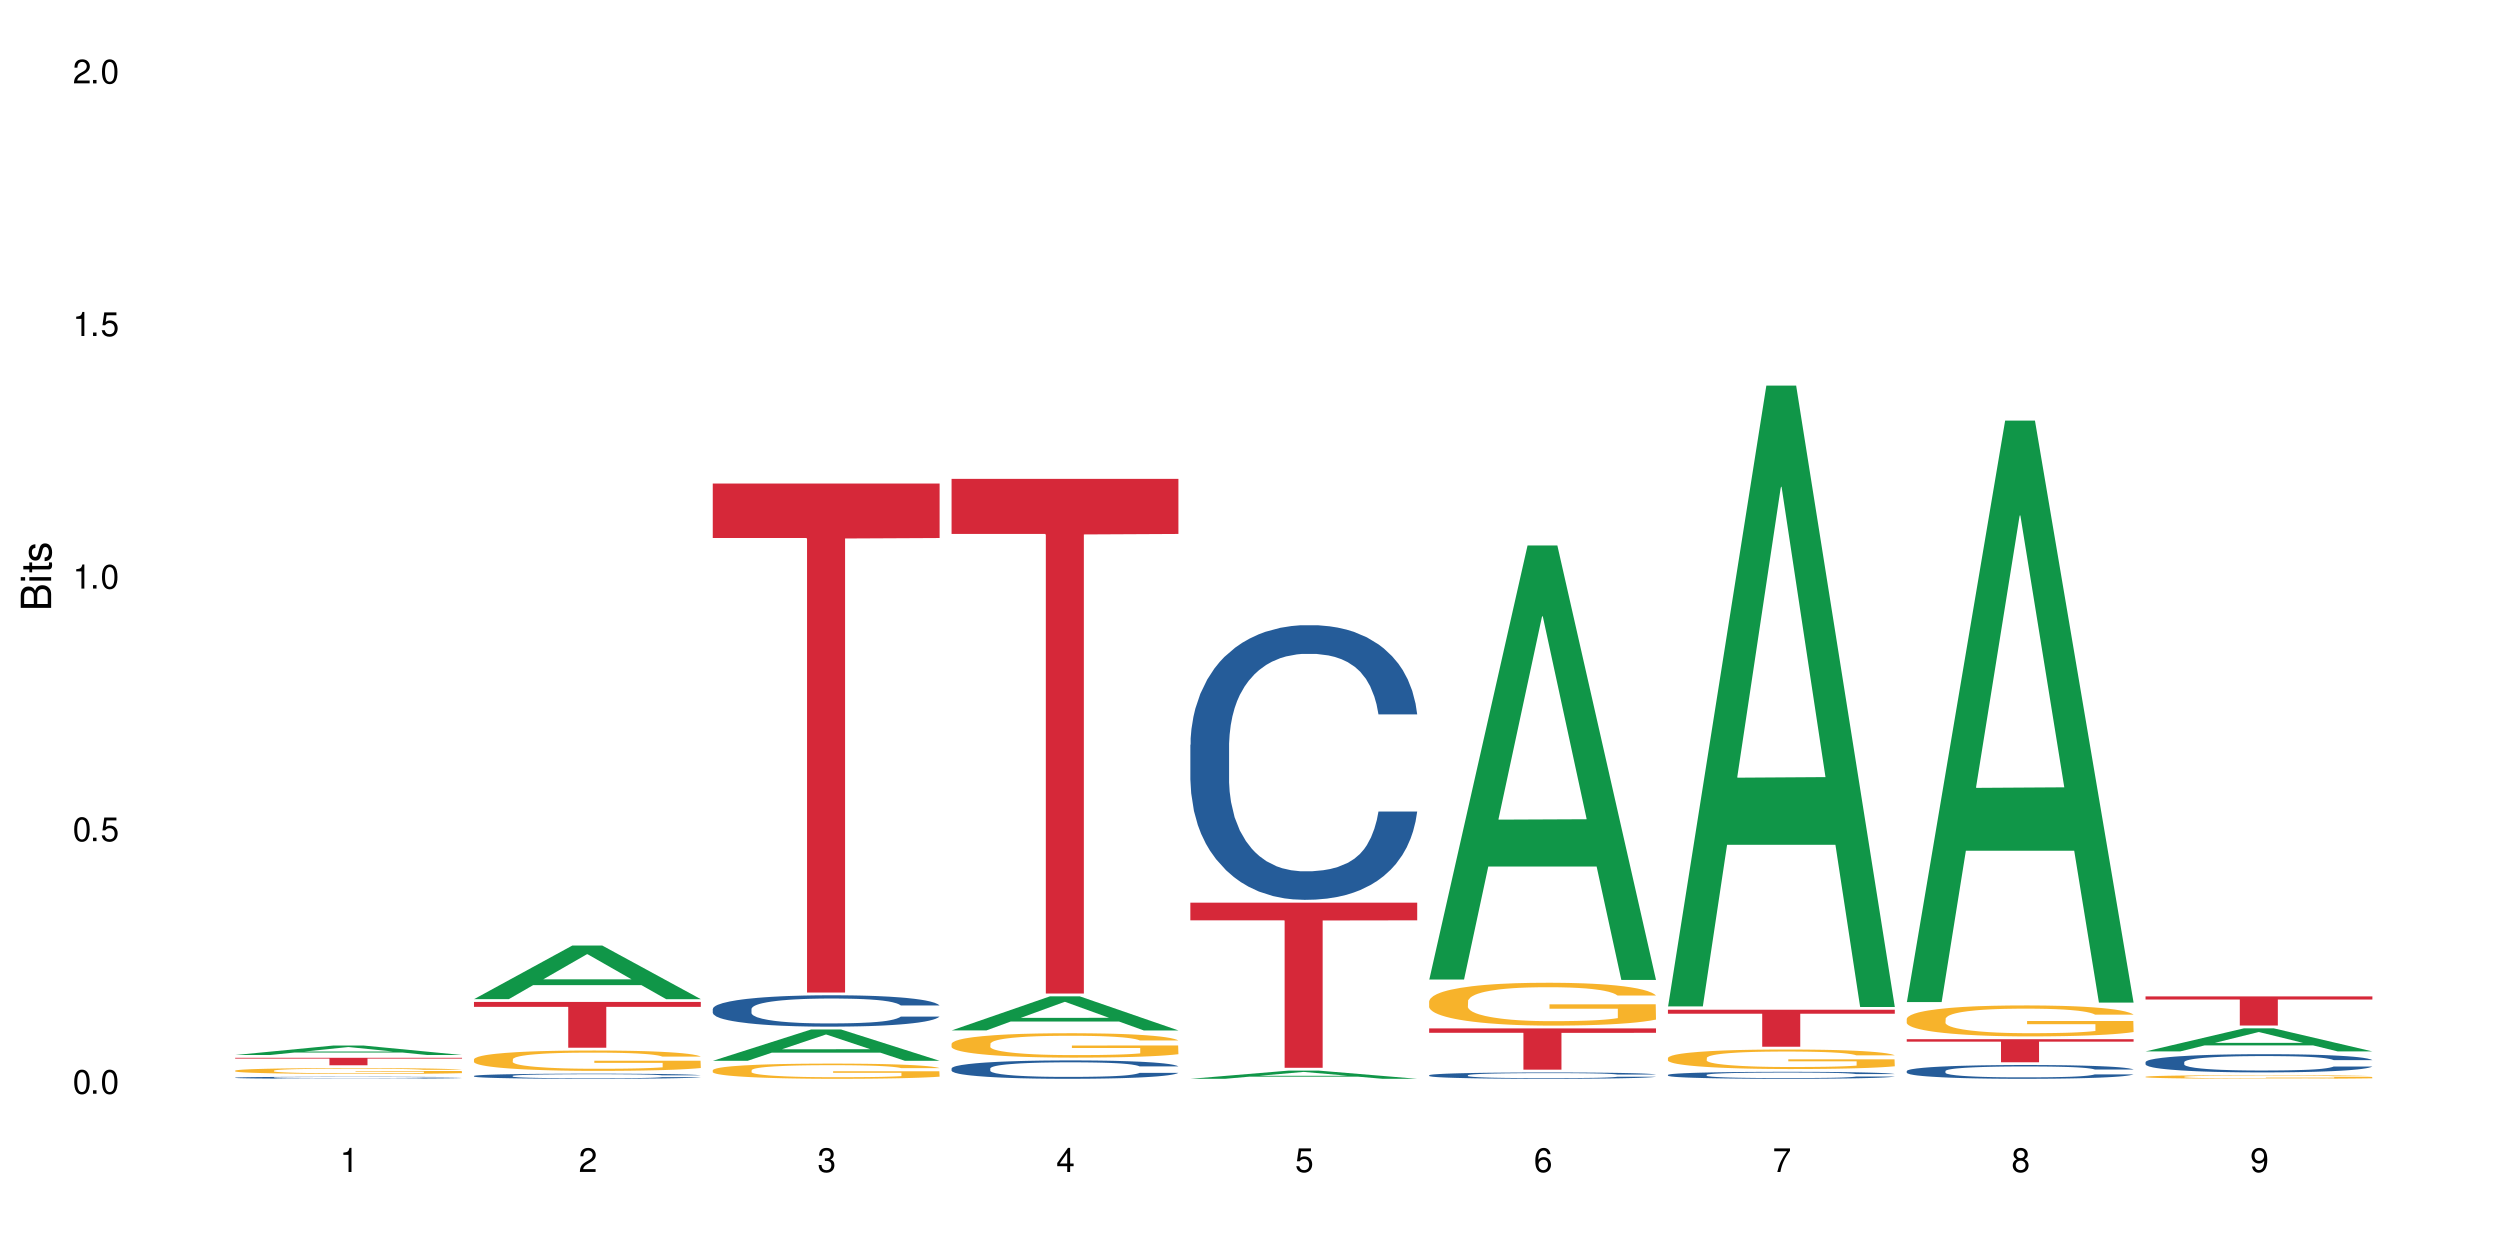 <?xml version="1.0" encoding="UTF-8"?>
<svg xmlns="http://www.w3.org/2000/svg" xmlns:xlink="http://www.w3.org/1999/xlink" width="720" height="360" viewBox="0 0 720 360">
<defs>
<g>
<g id="glyph-0-0">
</g>
<g id="glyph-0-1">
<path d="M 2.641 -6.938 C 2 -6.938 1.422 -6.656 1.078 -6.172 C 0.641 -5.562 0.406 -4.641 0.406 -3.359 C 0.406 -1.016 1.188 0.219 2.641 0.219 C 4.078 0.219 4.859 -1.016 4.859 -3.297 C 4.859 -4.641 4.656 -5.547 4.203 -6.172 C 3.844 -6.656 3.281 -6.938 2.641 -6.938 Z M 2.641 -6.188 C 3.547 -6.188 4 -5.25 4 -3.375 C 4 -1.406 3.562 -0.484 2.625 -0.484 C 1.734 -0.484 1.281 -1.438 1.281 -3.344 C 1.281 -5.25 1.734 -6.188 2.641 -6.188 Z M 2.641 -6.188 "/>
</g>
<g id="glyph-0-2">
<path d="M 1.828 -1 L 0.828 -1 L 0.828 0 L 1.828 0 Z M 1.828 -1 "/>
</g>
<g id="glyph-0-3">
<path d="M 4.562 -6.797 L 1.062 -6.797 L 0.547 -3.094 L 1.328 -3.094 C 1.719 -3.562 2.047 -3.734 2.578 -3.734 C 3.484 -3.734 4.062 -3.109 4.062 -2.094 C 4.062 -1.125 3.484 -0.531 2.578 -0.531 C 1.828 -0.531 1.375 -0.906 1.188 -1.672 L 0.328 -1.672 C 0.453 -1.109 0.547 -0.844 0.75 -0.594 C 1.125 -0.078 1.828 0.219 2.594 0.219 C 3.969 0.219 4.922 -0.781 4.922 -2.219 C 4.922 -3.562 4.031 -4.484 2.719 -4.484 C 2.25 -4.484 1.859 -4.359 1.469 -4.062 L 1.734 -5.969 L 4.562 -5.969 Z M 4.562 -6.797 "/>
</g>
<g id="glyph-0-4">
<path d="M 2.484 -4.938 L 2.484 0 L 3.328 0 L 3.328 -6.938 L 2.766 -6.938 C 2.469 -5.875 2.281 -5.734 0.984 -5.562 L 0.984 -4.938 Z M 2.484 -4.938 "/>
</g>
<g id="glyph-0-5">
<path d="M 4.859 -0.828 L 1.281 -0.828 C 1.359 -1.406 1.672 -1.781 2.5 -2.281 L 3.469 -2.828 C 4.406 -3.344 4.906 -4.062 4.906 -4.906 C 4.906 -5.484 4.672 -6.031 4.266 -6.406 C 3.859 -6.766 3.375 -6.938 2.719 -6.938 C 1.859 -6.938 1.219 -6.625 0.844 -6.031 C 0.609 -5.672 0.5 -5.234 0.484 -4.531 L 1.328 -4.531 C 1.359 -5.016 1.406 -5.281 1.531 -5.516 C 1.75 -5.938 2.188 -6.203 2.703 -6.203 C 3.469 -6.203 4.031 -5.641 4.031 -4.891 C 4.031 -4.344 3.719 -3.859 3.125 -3.516 L 2.234 -3 C 0.812 -2.172 0.406 -1.531 0.328 -0.016 L 4.859 -0.016 Z M 4.859 -0.828 "/>
</g>
<g id="glyph-0-6">
<path d="M 2.125 -3.188 L 2.578 -3.188 C 3.5 -3.188 3.984 -2.766 3.984 -1.922 C 3.984 -1.062 3.469 -0.531 2.594 -0.531 C 1.656 -0.531 1.203 -1 1.156 -2.016 L 0.312 -2.016 C 0.344 -1.453 0.438 -1.094 0.609 -0.781 C 0.953 -0.109 1.625 0.219 2.547 0.219 C 3.953 0.219 4.859 -0.625 4.859 -1.938 C 4.859 -2.828 4.516 -3.297 3.703 -3.594 C 4.344 -3.844 4.656 -4.328 4.656 -5.031 C 4.656 -6.219 3.875 -6.938 2.578 -6.938 C 1.203 -6.938 0.484 -6.172 0.453 -4.703 L 1.297 -4.703 C 1.312 -5.125 1.344 -5.359 1.453 -5.578 C 1.641 -5.969 2.062 -6.203 2.594 -6.203 C 3.344 -6.203 3.797 -5.75 3.797 -5 C 3.797 -4.516 3.609 -4.219 3.25 -4.047 C 3.016 -3.953 2.703 -3.922 2.125 -3.906 Z M 2.125 -3.188 "/>
</g>
<g id="glyph-0-7">
<path d="M 3.141 -1.672 L 3.141 0 L 3.984 0 L 3.984 -1.672 L 4.984 -1.672 L 4.984 -2.438 L 3.984 -2.438 L 3.984 -6.938 L 3.359 -6.938 L 0.266 -2.578 L 0.266 -1.672 Z M 3.141 -2.438 L 1 -2.438 L 3.141 -5.5 Z M 3.141 -2.438 "/>
</g>
<g id="glyph-0-8">
<path d="M 4.781 -5.125 C 4.609 -6.266 3.891 -6.938 2.844 -6.938 C 2.094 -6.938 1.422 -6.578 1.031 -5.953 C 0.594 -5.266 0.406 -4.422 0.406 -3.172 C 0.406 -2 0.578 -1.25 0.984 -0.641 C 1.359 -0.078 1.953 0.219 2.703 0.219 C 3.984 0.219 4.922 -0.75 4.922 -2.094 C 4.922 -3.375 4.062 -4.281 2.844 -4.281 C 2.172 -4.281 1.641 -4.031 1.281 -3.516 C 1.281 -5.234 1.828 -6.188 2.797 -6.188 C 3.391 -6.188 3.797 -5.797 3.938 -5.125 Z M 2.734 -3.531 C 3.547 -3.531 4.062 -2.953 4.062 -2.031 C 4.062 -1.156 3.484 -0.531 2.703 -0.531 C 1.922 -0.531 1.328 -1.188 1.328 -2.078 C 1.328 -2.938 1.906 -3.531 2.734 -3.531 Z M 2.734 -3.531 "/>
</g>
<g id="glyph-0-9">
<path d="M 4.984 -6.797 L 0.438 -6.797 L 0.438 -5.969 L 4.109 -5.969 C 2.5 -3.656 1.828 -2.234 1.328 0 L 2.219 0 C 2.594 -2.172 3.453 -4.047 4.984 -6.094 Z M 4.984 -6.797 "/>
</g>
<g id="glyph-0-10">
<path d="M 3.75 -3.656 C 4.469 -4.094 4.688 -4.438 4.688 -5.078 C 4.688 -6.172 3.844 -6.938 2.641 -6.938 C 1.438 -6.938 0.594 -6.172 0.594 -5.094 C 0.594 -4.438 0.812 -4.094 1.516 -3.656 C 0.734 -3.266 0.359 -2.703 0.359 -1.922 C 0.359 -0.656 1.281 0.219 2.641 0.219 C 3.984 0.219 4.922 -0.656 4.922 -1.922 C 4.922 -2.703 4.531 -3.266 3.75 -3.656 Z M 2.641 -6.188 C 3.359 -6.188 3.812 -5.75 3.812 -5.062 C 3.812 -4.406 3.344 -3.984 2.641 -3.984 C 1.922 -3.984 1.453 -4.406 1.453 -5.078 C 1.453 -5.75 1.922 -6.188 2.641 -6.188 Z M 2.641 -3.266 C 3.484 -3.266 4.062 -2.719 4.062 -1.906 C 4.062 -1.078 3.484 -0.531 2.625 -0.531 C 1.797 -0.531 1.219 -1.094 1.219 -1.906 C 1.219 -2.719 1.781 -3.266 2.641 -3.266 Z M 2.641 -3.266 "/>
</g>
<g id="glyph-0-11">
<path d="M 0.516 -1.578 C 0.672 -0.453 1.406 0.219 2.438 0.219 C 3.188 0.219 3.859 -0.141 4.266 -0.766 C 4.688 -1.453 4.891 -2.297 4.891 -3.547 C 4.891 -4.719 4.703 -5.453 4.312 -6.078 C 3.938 -6.641 3.344 -6.938 2.594 -6.938 C 1.297 -6.938 0.359 -5.969 0.359 -4.625 C 0.359 -3.344 1.234 -2.453 2.453 -2.453 C 3.094 -2.453 3.578 -2.672 4.016 -3.203 C 4 -1.484 3.469 -0.531 2.5 -0.531 C 1.906 -0.531 1.484 -0.906 1.359 -1.578 Z M 2.578 -6.203 C 3.375 -6.203 3.969 -5.531 3.969 -4.641 C 3.969 -3.797 3.391 -3.188 2.547 -3.188 C 1.734 -3.188 1.234 -3.766 1.234 -4.688 C 1.234 -5.562 1.797 -6.203 2.578 -6.203 Z M 2.578 -6.203 "/>
</g>
<g id="glyph-1-0">
</g>
<g id="glyph-1-1">
<path d="M 0 -0.953 L 0 -4.891 C 0 -5.719 -0.234 -6.344 -0.734 -6.797 C -1.188 -7.234 -1.812 -7.469 -2.5 -7.469 C -3.547 -7.469 -4.188 -7 -4.625 -5.875 C -4.984 -6.688 -5.625 -7.094 -6.531 -7.094 C -7.172 -7.094 -7.734 -6.859 -8.141 -6.391 C -8.562 -5.922 -8.75 -5.344 -8.75 -4.5 L -8.75 -0.953 Z M -4.984 -2.062 L -7.766 -2.062 L -7.766 -4.219 C -7.766 -4.844 -7.688 -5.203 -7.453 -5.5 C -7.219 -5.812 -6.859 -5.969 -6.375 -5.969 C -5.891 -5.969 -5.531 -5.812 -5.297 -5.5 C -5.062 -5.203 -4.984 -4.844 -4.984 -4.219 Z M -0.984 -2.062 L -4 -2.062 L -4 -4.781 C -4 -5.766 -3.438 -6.359 -2.484 -6.359 C -1.547 -6.359 -0.984 -5.766 -0.984 -4.781 Z M -0.984 -2.062 "/>
</g>
<g id="glyph-1-2">
<path d="M -6.281 -1.797 L -6.281 -0.797 L 0 -0.797 L 0 -1.797 Z M -8.75 -1.797 L -8.75 -0.797 L -7.484 -0.797 L -7.484 -1.797 Z M -8.75 -1.797 "/>
</g>
<g id="glyph-1-3">
<path d="M -6.281 -3.047 L -6.281 -2.016 L -8.016 -2.016 L -8.016 -1.016 L -6.281 -1.016 L -6.281 -0.172 L -5.469 -0.172 L -5.469 -1.016 L -0.719 -1.016 C -0.078 -1.016 0.281 -1.453 0.281 -2.234 C 0.281 -2.5 0.25 -2.719 0.188 -3.047 L -0.641 -3.047 C -0.609 -2.906 -0.594 -2.766 -0.594 -2.562 C -0.594 -2.141 -0.719 -2.016 -1.156 -2.016 L -5.469 -2.016 L -5.469 -3.047 Z M -6.281 -3.047 "/>
</g>
<g id="glyph-1-4">
<path d="M -4.531 -5.25 C -5.766 -5.25 -6.469 -4.422 -6.469 -2.969 C -6.469 -1.516 -5.719 -0.562 -4.547 -0.562 C -3.562 -0.562 -3.094 -1.062 -2.734 -2.562 L -2.516 -3.484 C -2.344 -4.188 -2.094 -4.469 -1.641 -4.469 C -1.047 -4.469 -0.641 -3.875 -0.641 -3 C -0.641 -2.453 -0.797 -2 -1.062 -1.75 C -1.25 -1.594 -1.422 -1.531 -1.875 -1.469 L -1.875 -0.406 C -0.422 -0.453 0.281 -1.266 0.281 -2.922 C 0.281 -4.5 -0.5 -5.516 -1.719 -5.516 C -2.656 -5.516 -3.172 -4.984 -3.469 -3.734 L -3.703 -2.766 C -3.891 -1.953 -4.156 -1.609 -4.594 -1.609 C -5.188 -1.609 -5.547 -2.125 -5.547 -2.938 C -5.547 -3.75 -5.203 -4.172 -4.531 -4.203 Z M -4.531 -5.25 "/>
</g>
</g>
</defs>
<rect x="-72" y="-36" width="864" height="432" fill="rgb(100%, 100%, 100%)" fill-opacity="1"/>
<path fill-rule="nonzero" fill="rgb(6.275%, 58.824%, 28.235%)" fill-opacity="1" d="M 67.73 303.844 L 67.801 303.84 L 96.07 301.109 L 104.656 301.109 L 133.066 303.844 L 123.082 303.844 L 115.965 303.133 L 84.762 303.133 L 77.781 303.844 L 67.73 303.844 L 87.766 302.836 L 113.102 302.832 L 100.469 301.555 L 100.328 301.555 L 100.188 301.562 L 87.695 302.832 L 87.766 302.836 Z M 67.73 303.844 "/>
<path fill-rule="nonzero" fill="rgb(14.51%, 36.078%, 60%)" fill-opacity="1" d="M 67.73 310.359 L 67.812 310.359 L 67.812 310.348 L 68.051 310.324 L 68.605 310.301 L 69.164 310.281 L 70.598 310.25 L 72.59 310.219 L 74.664 310.195 L 76.176 310.18 L 77.531 310.168 L 80.637 310.148 L 82.629 310.141 L 84.781 310.129 L 87.41 310.121 L 89.324 310.117 L 93.625 310.105 L 96.812 310.102 L 104.621 310.102 L 107.809 310.105 L 110.117 310.105 L 112.668 310.109 L 114.82 310.117 L 118.562 310.129 L 121.91 310.145 L 123.426 310.152 L 125.816 310.168 L 127.648 310.184 L 128.922 310.199 L 130.355 310.219 L 131.629 310.242 L 132.586 310.27 L 133.066 310.293 L 121.91 310.293 L 121.352 310.273 L 120.715 310.254 L 119.52 310.234 L 118.324 310.219 L 116.652 310.203 L 115.137 310.191 L 113.066 310.18 L 111.234 310.176 L 109.32 310.168 L 107.488 310.168 L 103.984 310.164 L 98.406 310.164 L 95.297 310.168 L 93.625 310.172 L 91.234 310.18 L 89.562 310.188 L 87.57 310.199 L 86.215 310.207 L 84.543 310.223 L 83.348 310.234 L 81.992 310.25 L 81.195 310.266 L 80.48 310.281 L 79.84 310.297 L 79.363 310.316 L 79.043 310.336 L 78.887 310.355 L 78.887 310.441 L 79.043 310.461 L 79.441 310.484 L 80.48 310.516 L 81.992 310.547 L 83.746 310.566 L 85.418 310.586 L 86.375 310.59 L 87.648 310.602 L 89.641 310.609 L 92.512 310.621 L 94.184 310.625 L 96.734 310.629 L 99.363 310.633 L 102.867 310.633 L 105.977 310.629 L 108.047 310.629 L 110.199 310.625 L 113.145 310.613 L 114.98 310.605 L 116.57 310.594 L 117.766 310.586 L 118.562 310.578 L 119.758 310.559 L 120.715 310.543 L 121.434 310.523 L 121.91 310.504 L 133.066 310.504 L 132.586 310.527 L 131.871 310.547 L 131.152 310.562 L 130.039 310.582 L 128.762 310.598 L 126.93 310.617 L 125.418 310.629 L 123.426 310.645 L 121.59 310.652 L 119.602 310.664 L 116.652 310.672 L 114.738 310.68 L 112.668 310.684 L 110.199 310.688 L 107.09 310.691 L 103.746 310.695 L 97.289 310.695 L 94.82 310.691 L 91.555 310.688 L 87.492 310.676 L 84.543 310.668 L 82.23 310.656 L 80.238 310.645 L 78.008 310.629 L 75.141 310.605 L 73.387 310.59 L 72.191 310.574 L 70.84 310.551 L 69.883 310.531 L 68.766 310.504 L 67.969 310.465 L 67.73 310.434 Z M 67.73 310.359 "/>
<path fill-rule="nonzero" fill="rgb(96.863%, 70.196%, 16.863%)" fill-opacity="1" d="M 67.73 308.328 L 67.812 308.328 L 67.812 308.297 L 68.129 308.227 L 68.926 308.133 L 69.961 308.051 L 71.078 307.992 L 71.793 307.957 L 72.988 307.91 L 74.023 307.879 L 76.656 307.809 L 80 307.742 L 81.832 307.715 L 83.906 307.688 L 86.852 307.66 L 88.207 307.648 L 92.352 307.625 L 97.051 307.609 L 102.23 307.602 L 104.621 307.605 L 107.887 307.609 L 112.348 307.629 L 114.898 307.645 L 116.891 307.66 L 118.961 307.68 L 121.512 307.711 L 123.902 307.746 L 125.816 307.785 L 127.727 307.832 L 129.32 307.879 L 130.676 307.934 L 131.871 308 L 132.586 308.055 L 133.066 308.109 L 121.988 308.109 L 121.352 308.055 L 120.637 308.012 L 119.441 307.961 L 118.246 307.926 L 117.051 307.895 L 114.82 307.855 L 112.906 307.828 L 110.516 307.809 L 108.207 307.793 L 105.578 307.785 L 103.984 307.781 L 99.762 307.781 L 95.938 307.793 L 93.707 307.805 L 92.113 307.816 L 89.879 307.84 L 88.527 307.859 L 87.73 307.871 L 85.34 307.918 L 83.746 307.961 L 82.871 307.992 L 81.754 308.039 L 80.957 308.082 L 80.082 308.141 L 79.602 308.188 L 78.965 308.293 L 78.887 308.574 L 79.125 308.633 L 79.602 308.695 L 80.238 308.75 L 81.195 308.809 L 82.152 308.855 L 83.824 308.914 L 85.258 308.957 L 86.375 308.98 L 88.527 309.023 L 89.402 309.039 L 91.473 309.066 L 93.625 309.086 L 96.254 309.105 L 98.246 309.117 L 101.434 309.125 L 105.496 309.125 L 110.277 309.113 L 113.305 309.102 L 115.379 309.09 L 116.73 309.078 L 118.406 309.062 L 119.602 309.047 L 120.715 309.027 L 122.07 309.004 L 122.07 308.633 L 102.391 308.629 L 102.391 308.457 L 132.984 308.457 L 133.066 309.062 L 131.391 309.102 L 129.32 309.145 L 127.328 309.176 L 125.258 309.199 L 122.309 309.23 L 119.918 309.25 L 116.254 309.27 L 112.906 309.285 L 109.402 309.293 L 106.293 309.297 L 102.629 309.301 L 99.363 309.297 L 95.855 309.289 L 93.066 309.273 L 90.52 309.258 L 87.969 309.238 L 84.781 309.207 L 82.711 309.18 L 80.559 309.148 L 78.406 309.109 L 76.496 309.066 L 75.219 309.035 L 73.945 308.996 L 72.59 308.953 L 71.316 308.898 L 70.359 308.852 L 69.484 308.797 L 68.848 308.746 L 68.211 308.676 L 67.891 308.621 L 67.73 308.57 Z M 67.73 308.328 "/>
<path fill-rule="nonzero" fill="rgb(83.922%, 15.686%, 22.353%)" fill-opacity="1" d="M 67.73 304.648 L 133.066 304.648 L 133.066 304.879 L 105.836 304.879 L 105.836 306.801 L 94.879 306.801 L 94.879 304.883 L 94.723 304.879 L 67.73 304.879 Z M 67.73 304.648 "/>
<path fill-rule="nonzero" fill="rgb(6.275%, 58.824%, 28.235%)" fill-opacity="1" d="M 136.504 287.746 L 136.574 287.73 L 164.844 272.305 L 173.43 272.305 L 201.836 287.762 L 191.855 287.762 L 184.738 283.727 L 153.535 283.727 L 146.555 287.746 L 136.504 287.746 L 156.535 282.055 L 181.875 282.043 L 169.242 274.828 L 169.102 274.816 L 168.961 274.859 L 156.469 282.043 L 156.535 282.055 Z M 136.504 287.746 "/>
<path fill-rule="nonzero" fill="rgb(14.51%, 36.078%, 60%)" fill-opacity="1" d="M 136.504 309.859 L 136.582 309.859 L 136.582 309.828 L 136.824 309.777 L 137.379 309.711 L 137.938 309.668 L 139.371 309.586 L 141.363 309.512 L 143.434 309.449 L 144.949 309.414 L 146.305 309.387 L 149.41 309.34 L 151.402 309.312 L 153.555 309.289 L 156.184 309.266 L 158.098 309.254 L 162.398 309.23 L 165.586 309.223 L 168.055 309.219 L 173.395 309.219 L 176.582 309.223 L 178.891 309.23 L 181.441 309.242 L 183.594 309.254 L 187.336 309.285 L 190.684 309.32 L 192.195 309.344 L 194.586 309.383 L 196.418 309.426 L 197.695 309.461 L 199.129 309.512 L 200.402 309.57 L 201.359 309.641 L 201.836 309.699 L 190.684 309.699 L 190.125 309.645 L 189.488 309.602 L 188.293 309.547 L 187.098 309.508 L 185.426 309.469 L 183.91 309.441 L 181.84 309.418 L 180.008 309.402 L 178.094 309.387 L 176.262 309.379 L 172.758 309.371 L 168.691 309.371 L 167.18 309.375 L 164.07 309.387 L 162.398 309.395 L 160.008 309.414 L 158.336 309.434 L 156.344 309.457 L 154.988 309.48 L 153.316 309.516 L 152.121 309.547 L 150.766 309.594 L 149.969 309.625 L 149.25 309.664 L 148.613 309.707 L 148.137 309.754 L 147.816 309.805 L 147.66 309.855 L 147.66 310.062 L 147.816 310.113 L 148.215 310.168 L 149.25 310.25 L 150.766 310.32 L 152.52 310.379 L 154.191 310.418 L 155.148 310.438 L 156.422 310.461 L 158.414 310.488 L 161.281 310.516 L 162.957 310.523 L 165.504 310.535 L 168.137 310.539 L 171.641 310.539 L 174.746 310.535 L 176.82 310.527 L 178.973 310.52 L 181.918 310.496 L 183.75 310.473 L 185.344 310.449 L 186.539 310.422 L 187.336 310.402 L 188.531 310.359 L 189.488 310.312 L 190.203 310.266 L 190.684 310.219 L 201.836 310.219 L 201.359 310.273 L 200.645 310.328 L 199.926 310.367 L 198.809 310.414 L 197.535 310.453 L 195.703 310.5 L 194.188 310.531 L 192.195 310.566 L 190.363 310.594 L 188.371 310.613 L 185.426 310.641 L 183.512 310.656 L 181.441 310.668 L 178.973 310.68 L 175.863 310.688 L 172.516 310.691 L 169.41 310.695 L 166.062 310.691 L 163.594 310.688 L 160.328 310.676 L 156.262 310.648 L 153.316 310.625 L 151.004 310.598 L 149.012 310.57 L 146.781 310.535 L 143.914 310.477 L 142.16 310.43 L 140.965 310.391 L 139.609 310.34 L 138.656 310.293 L 137.539 310.219 L 136.742 310.121 L 136.504 310.047 Z M 136.504 309.859 "/>
<path fill-rule="nonzero" fill="rgb(96.863%, 70.196%, 16.863%)" fill-opacity="1" d="M 136.504 305.059 L 136.582 305.055 L 136.582 304.945 L 136.902 304.703 L 137.699 304.371 L 138.734 304.098 L 139.852 303.883 L 140.566 303.77 L 141.762 303.609 L 142.797 303.492 L 145.426 303.25 L 148.773 303.023 L 150.605 302.93 L 152.68 302.836 L 155.625 302.734 L 156.98 302.699 L 161.125 302.613 L 165.824 302.559 L 171.004 302.543 L 173.395 302.547 L 176.66 302.57 L 181.121 302.629 L 183.672 302.684 L 185.664 302.734 L 187.734 302.805 L 190.285 302.914 L 192.676 303.043 L 194.586 303.172 L 196.5 303.332 L 198.094 303.504 L 199.449 303.691 L 200.645 303.914 L 201.359 304.105 L 201.836 304.293 L 190.762 304.293 L 190.125 304.105 L 189.41 303.957 L 188.215 303.781 L 187.02 303.652 L 185.824 303.551 L 183.594 303.41 L 181.68 303.324 L 179.289 303.25 L 176.98 303.203 L 174.348 303.172 L 172.758 303.16 L 168.535 303.16 L 164.707 303.195 L 162.477 303.238 L 160.883 303.281 L 158.652 303.363 L 157.301 303.426 L 156.504 303.469 L 154.113 303.637 L 152.52 303.785 L 151.641 303.891 L 150.527 304.051 L 149.73 304.195 L 148.852 304.41 L 148.375 304.57 L 147.738 304.934 L 147.66 305.902 L 147.898 306.105 L 148.375 306.324 L 149.012 306.52 L 149.969 306.723 L 150.926 306.879 L 152.598 307.086 L 154.031 307.227 L 155.148 307.316 L 157.301 307.461 L 158.176 307.512 L 160.246 307.605 L 162.398 307.684 L 165.027 307.746 L 167.02 307.777 L 170.207 307.805 L 174.27 307.805 L 179.051 307.773 L 182.078 307.73 L 184.148 307.688 L 185.504 307.648 L 187.176 307.59 L 188.371 307.535 L 189.488 307.477 L 190.844 307.387 L 190.844 306.105 L 171.164 306.098 L 171.164 305.5 L 201.758 305.492 L 201.836 307.59 L 200.164 307.734 L 198.094 307.875 L 196.102 307.98 L 194.031 308.074 L 191.082 308.176 L 188.691 308.238 L 185.027 308.316 L 181.68 308.363 L 178.176 308.395 L 175.066 308.41 L 171.402 308.418 L 168.137 308.406 L 164.629 308.375 L 161.84 308.332 L 159.289 308.277 L 156.742 308.207 L 153.555 308.094 L 151.484 308.004 L 149.332 307.891 L 147.18 307.758 L 145.27 307.613 L 143.992 307.5 L 142.719 307.371 L 141.363 307.211 L 140.09 307.027 L 139.133 306.859 L 138.258 306.672 L 137.617 306.496 L 136.98 306.254 L 136.664 306.062 L 136.504 305.895 Z M 136.504 305.059 "/>
<path fill-rule="nonzero" fill="rgb(83.922%, 15.686%, 22.353%)" fill-opacity="1" d="M 136.504 288.562 L 201.836 288.562 L 201.836 289.973 L 174.609 289.984 L 174.609 301.742 L 163.652 301.742 L 163.652 289.996 L 163.496 289.973 L 136.504 289.973 Z M 136.504 288.562 "/>
<path fill-rule="nonzero" fill="rgb(6.275%, 58.824%, 28.235%)" fill-opacity="1" d="M 205.277 305.508 L 205.348 305.5 L 233.617 296.48 L 242.203 296.48 L 270.609 305.516 L 260.629 305.516 L 253.508 303.16 L 222.309 303.16 L 215.328 305.508 L 205.277 305.508 L 225.309 302.184 L 250.648 302.176 L 238.012 297.957 L 237.875 297.949 L 237.734 297.977 L 225.238 302.176 L 225.309 302.184 Z M 205.277 305.508 "/>
<path fill-rule="nonzero" fill="rgb(14.51%, 36.078%, 60%)" fill-opacity="1" d="M 205.277 290.574 L 205.355 290.566 L 205.355 290.371 L 205.594 290.055 L 206.152 289.66 L 206.711 289.387 L 208.145 288.898 L 210.137 288.43 L 212.207 288.066 L 213.723 287.852 L 215.078 287.684 L 218.184 287.379 L 220.176 287.223 L 222.328 287.082 L 224.957 286.941 L 226.867 286.859 L 231.172 286.727 L 234.359 286.668 L 236.828 286.645 L 242.168 286.645 L 245.352 286.676 L 247.664 286.719 L 250.215 286.785 L 252.363 286.859 L 256.109 287.039 L 259.457 287.273 L 260.969 287.402 L 263.359 287.66 L 265.191 287.906 L 266.469 288.121 L 267.902 288.43 L 269.176 288.801 L 270.133 289.223 L 270.609 289.578 L 259.457 289.578 L 258.898 289.246 L 258.262 288.988 L 257.066 288.652 L 255.871 288.41 L 254.195 288.172 L 252.684 288.016 L 250.613 287.859 L 248.777 287.758 L 246.867 287.684 L 245.035 287.637 L 241.527 287.586 L 237.465 287.586 L 235.953 287.602 L 232.844 287.668 L 231.172 287.727 L 228.781 287.844 L 227.109 287.949 L 225.117 288.113 L 223.762 288.254 L 222.09 288.469 L 220.895 288.66 L 219.539 288.934 L 218.742 289.137 L 218.023 289.371 L 217.387 289.641 L 216.91 289.93 L 216.59 290.238 L 216.43 290.535 L 216.43 291.816 L 216.59 292.113 L 216.988 292.457 L 218.023 292.961 L 219.539 293.398 L 221.293 293.746 L 222.965 293.996 L 223.922 294.109 L 225.195 294.242 L 227.188 294.406 L 230.055 294.574 L 231.73 294.641 L 234.277 294.707 L 236.906 294.738 L 240.414 294.738 L 243.52 294.707 L 245.594 294.664 L 247.742 294.598 L 250.691 294.457 L 252.523 294.324 L 254.117 294.168 L 255.312 294.012 L 256.109 293.879 L 257.305 293.625 L 258.262 293.344 L 258.977 293.055 L 259.457 292.773 L 270.609 292.773 L 270.133 293.102 L 269.414 293.426 L 268.699 293.664 L 267.582 293.953 L 266.309 294.211 L 264.477 294.5 L 262.961 294.688 L 260.969 294.895 L 259.137 295.051 L 257.145 295.191 L 254.195 295.359 L 252.285 295.441 L 250.215 295.516 L 247.742 295.582 L 244.637 295.637 L 241.289 295.672 L 238.184 295.68 L 234.836 295.664 L 232.367 295.629 L 229.098 295.555 L 225.035 295.406 L 222.09 295.25 L 219.777 295.094 L 217.785 294.93 L 215.555 294.707 L 212.688 294.344 L 210.934 294.062 L 209.738 293.828 L 208.383 293.508 L 207.426 293.219 L 206.312 292.758 L 205.516 292.168 L 205.277 291.715 Z M 205.277 290.574 "/>
<path fill-rule="nonzero" fill="rgb(96.863%, 70.196%, 16.863%)" fill-opacity="1" d="M 205.277 308.191 L 205.355 308.188 L 205.355 308.109 L 205.676 307.93 L 206.473 307.68 L 207.508 307.477 L 208.621 307.316 L 209.34 307.234 L 210.535 307.113 L 211.57 307.027 L 214.199 306.848 L 217.547 306.68 L 219.379 306.605 L 221.449 306.539 L 224.398 306.461 L 225.754 306.434 L 229.895 306.371 L 234.598 306.332 L 239.777 306.32 L 242.168 306.324 L 245.434 306.34 L 249.895 306.383 L 252.445 306.422 L 254.438 306.461 L 256.508 306.516 L 259.059 306.594 L 261.449 306.691 L 263.359 306.785 L 265.273 306.906 L 266.867 307.035 L 268.219 307.176 L 269.414 307.344 L 270.133 307.48 L 270.609 307.621 L 259.535 307.621 L 258.898 307.48 L 258.18 307.375 L 256.984 307.242 L 255.789 307.145 L 254.594 307.07 L 252.363 306.965 L 250.453 306.902 L 248.062 306.848 L 245.75 306.809 L 243.121 306.785 L 241.527 306.777 L 237.305 306.777 L 233.48 306.805 L 231.25 306.84 L 229.656 306.871 L 227.426 306.93 L 226.07 306.977 L 225.273 307.012 L 222.883 307.133 L 221.293 307.246 L 220.414 307.32 L 219.301 307.441 L 218.504 307.551 L 217.625 307.711 L 217.148 307.828 L 216.512 308.102 L 216.43 308.82 L 216.672 308.973 L 217.148 309.137 L 217.785 309.281 L 218.742 309.434 L 219.699 309.547 L 221.371 309.703 L 222.805 309.809 L 223.922 309.875 L 226.07 309.984 L 226.949 310.02 L 229.02 310.09 L 231.172 310.148 L 233.801 310.195 L 235.793 310.219 L 238.98 310.238 L 243.043 310.238 L 247.824 310.215 L 250.852 310.184 L 252.922 310.152 L 254.277 310.125 L 255.949 310.078 L 257.145 310.039 L 258.262 309.996 L 259.613 309.926 L 259.613 308.973 L 239.934 308.969 L 239.934 308.52 L 270.531 308.516 L 270.609 310.078 L 268.938 310.188 L 266.867 310.289 L 264.875 310.371 L 262.801 310.438 L 259.855 310.516 L 257.465 310.562 L 253.801 310.617 L 250.453 310.656 L 246.945 310.68 L 243.84 310.691 L 240.176 310.695 L 236.906 310.688 L 233.402 310.664 L 230.613 310.629 L 228.062 310.59 L 225.516 310.539 L 222.328 310.453 L 220.254 310.387 L 218.105 310.305 L 215.953 310.203 L 214.039 310.094 L 212.766 310.012 L 211.492 309.914 L 210.137 309.797 L 208.863 309.66 L 207.906 309.535 L 207.027 309.395 L 206.391 309.266 L 205.754 309.086 L 205.438 308.941 L 205.277 308.816 Z M 205.277 308.191 "/>
<path fill-rule="nonzero" fill="rgb(83.922%, 15.686%, 22.353%)" fill-opacity="1" d="M 205.277 139.258 L 270.609 139.258 L 270.609 154.949 L 243.383 155.086 L 243.383 285.844 L 232.426 285.844 L 232.426 155.227 L 232.266 154.949 L 205.277 154.949 Z M 205.277 139.258 "/>
<path fill-rule="nonzero" fill="rgb(6.275%, 58.824%, 28.235%)" fill-opacity="1" d="M 274.051 296.758 L 274.117 296.746 L 302.387 286.945 L 310.973 286.945 L 339.383 296.766 L 329.402 296.766 L 322.281 294.203 L 291.082 294.203 L 284.102 296.758 L 274.051 296.758 L 294.082 293.145 L 319.422 293.133 L 306.785 288.551 L 306.645 288.543 L 306.508 288.57 L 294.012 293.133 L 294.082 293.145 Z M 274.051 296.758 "/>
<path fill-rule="nonzero" fill="rgb(14.51%, 36.078%, 60%)" fill-opacity="1" d="M 274.051 307.707 L 274.129 307.699 L 274.129 307.586 L 274.367 307.398 L 274.926 307.168 L 275.484 307.008 L 276.918 306.723 L 278.91 306.449 L 280.98 306.234 L 282.496 306.109 L 283.848 306.012 L 286.957 305.832 L 288.949 305.742 L 291.102 305.66 L 293.73 305.578 L 295.641 305.527 L 299.945 305.449 L 303.129 305.418 L 305.602 305.402 L 310.938 305.402 L 314.125 305.422 L 316.438 305.445 L 318.984 305.484 L 321.137 305.527 L 324.883 305.637 L 328.23 305.77 L 329.742 305.848 L 332.133 305.996 L 333.965 306.145 L 335.238 306.27 L 336.676 306.449 L 337.949 306.664 L 338.906 306.91 L 339.383 307.121 L 328.23 307.121 L 327.672 306.926 L 327.035 306.777 L 325.84 306.578 L 324.645 306.438 L 322.969 306.297 L 321.457 306.207 L 319.383 306.113 L 317.551 306.055 L 315.641 306.012 L 313.809 305.984 L 310.301 305.953 L 306.238 305.953 L 304.723 305.965 L 301.617 306.004 L 299.945 306.035 L 297.555 306.105 L 295.879 306.168 L 293.887 306.262 L 292.535 306.348 L 290.859 306.473 L 289.664 306.582 L 288.312 306.742 L 287.516 306.863 L 286.797 307 L 286.16 307.16 L 285.684 307.328 L 285.363 307.508 L 285.203 307.68 L 285.203 308.43 L 285.363 308.605 L 285.762 308.809 L 286.797 309.102 L 288.312 309.359 L 290.062 309.562 L 291.738 309.707 L 292.691 309.777 L 293.969 309.852 L 295.961 309.949 L 298.828 310.047 L 300.5 310.086 L 303.051 310.125 L 305.68 310.145 L 309.188 310.145 L 312.293 310.125 L 314.363 310.098 L 316.516 310.062 L 319.465 309.98 L 321.297 309.902 L 322.891 309.809 L 324.086 309.719 L 324.883 309.641 L 326.078 309.488 L 327.035 309.324 L 327.75 309.156 L 328.23 308.992 L 339.383 308.992 L 338.906 309.184 L 338.188 309.375 L 337.473 309.516 L 336.355 309.684 L 335.082 309.832 L 333.25 310.004 L 331.734 310.113 L 329.742 310.234 L 327.91 310.328 L 325.918 310.41 L 322.969 310.508 L 321.059 310.555 L 318.984 310.598 L 316.516 310.637 L 313.41 310.672 L 310.062 310.691 L 306.957 310.695 L 303.609 310.684 L 301.141 310.664 L 297.871 310.621 L 293.809 310.535 L 290.859 310.441 L 288.551 310.352 L 286.559 310.254 L 284.328 310.125 L 281.457 309.91 L 279.707 309.746 L 278.512 309.609 L 277.156 309.422 L 276.199 309.254 L 275.086 308.98 L 274.289 308.641 L 274.051 308.371 Z M 274.051 307.707 "/>
<path fill-rule="nonzero" fill="rgb(96.863%, 70.196%, 16.863%)" fill-opacity="1" d="M 274.051 300.582 L 274.129 300.574 L 274.129 300.445 L 274.449 300.156 L 275.246 299.758 L 276.281 299.43 L 277.395 299.172 L 278.113 299.039 L 279.309 298.848 L 280.344 298.703 L 282.973 298.414 L 286.32 298.145 L 288.152 298.031 L 290.223 297.922 L 293.172 297.801 L 294.527 297.754 L 298.668 297.652 L 303.371 297.586 L 308.547 297.566 L 310.938 297.574 L 314.207 297.602 L 318.668 297.672 L 321.219 297.734 L 323.207 297.801 L 325.281 297.883 L 327.832 298.012 L 330.219 298.164 L 332.133 298.32 L 334.043 298.512 L 335.637 298.719 L 336.992 298.941 L 338.188 299.211 L 338.906 299.438 L 339.383 299.66 L 328.309 299.66 L 327.672 299.438 L 326.953 299.262 L 325.758 299.051 L 324.562 298.898 L 323.367 298.773 L 321.137 298.609 L 319.227 298.504 L 316.836 298.414 L 314.523 298.359 L 311.895 298.32 L 310.301 298.305 L 306.078 298.305 L 302.254 298.352 L 300.023 298.402 L 298.43 298.453 L 296.199 298.551 L 294.844 298.629 L 294.047 298.68 L 291.656 298.879 L 290.062 299.059 L 289.188 299.18 L 288.07 299.371 L 287.273 299.547 L 286.398 299.805 L 285.922 299.996 L 285.285 300.434 L 285.203 301.59 L 285.441 301.832 L 285.922 302.098 L 286.559 302.328 L 287.516 302.57 L 288.469 302.758 L 290.145 303.008 L 291.578 303.176 L 292.691 303.285 L 294.844 303.457 L 295.723 303.516 L 297.793 303.633 L 299.945 303.723 L 302.574 303.797 L 304.566 303.836 L 307.75 303.867 L 311.816 303.867 L 316.598 303.832 L 319.625 303.777 L 321.695 303.727 L 323.051 303.684 L 324.723 303.613 L 325.918 303.547 L 327.035 303.477 L 328.387 303.367 L 328.387 301.832 L 308.707 301.824 L 308.707 301.105 L 339.305 301.102 L 339.383 303.613 L 337.711 303.785 L 335.637 303.953 L 333.645 304.082 L 331.574 304.191 L 328.625 304.312 L 326.238 304.391 L 322.57 304.48 L 319.227 304.535 L 315.719 304.574 L 312.613 304.594 L 308.945 304.602 L 305.68 304.59 L 302.176 304.551 L 299.387 304.5 L 296.836 304.434 L 294.285 304.352 L 291.102 304.215 L 289.027 304.105 L 286.875 303.973 L 284.727 303.812 L 282.812 303.637 L 281.539 303.504 L 280.266 303.348 L 278.91 303.156 L 277.633 302.938 L 276.68 302.738 L 275.801 302.512 L 275.164 302.301 L 274.527 302.012 L 274.207 301.781 L 274.051 301.582 Z M 274.051 300.582 "/>
<path fill-rule="nonzero" fill="rgb(83.922%, 15.686%, 22.353%)" fill-opacity="1" d="M 274.051 137.91 L 339.383 137.91 L 339.383 153.777 L 312.152 153.918 L 312.152 286.145 L 301.199 286.145 L 301.199 154.059 L 301.039 153.777 L 274.051 153.777 Z M 274.051 137.91 "/>
<path fill-rule="nonzero" fill="rgb(6.275%, 58.824%, 28.235%)" fill-opacity="1" d="M 342.82 310.691 L 342.891 310.691 L 371.16 308.332 L 379.746 308.332 L 408.156 310.695 L 398.176 310.695 L 391.055 310.078 L 359.852 310.078 L 352.875 310.691 L 342.82 310.691 L 362.855 309.824 L 388.191 309.82 L 375.559 308.719 L 375.418 308.715 L 375.281 308.723 L 362.785 309.82 L 362.855 309.824 Z M 342.82 310.691 "/>
<path fill-rule="nonzero" fill="rgb(14.51%, 36.078%, 60%)" fill-opacity="1" d="M 342.82 214.492 L 342.902 214.418 L 342.902 212.684 L 343.141 209.938 L 343.699 206.469 L 344.258 204.082 L 345.691 199.816 L 347.684 195.699 L 349.754 192.52 L 351.266 190.641 L 352.621 189.195 L 355.73 186.52 L 357.723 185.145 L 359.871 183.918 L 362.5 182.688 L 364.414 181.965 L 368.715 180.809 L 371.902 180.305 L 374.375 180.086 L 379.711 180.086 L 382.898 180.375 L 385.211 180.738 L 387.758 181.316 L 389.91 181.965 L 393.656 183.555 L 397 185.578 L 398.516 186.734 L 400.906 188.977 L 402.738 191.145 L 404.012 193.023 L 405.445 195.699 L 406.723 198.949 L 407.68 202.637 L 408.156 205.746 L 397 205.746 L 396.445 202.855 L 395.805 200.613 L 394.609 197.648 L 393.414 195.555 L 391.742 193.457 L 390.23 192.086 L 388.156 190.711 L 386.324 189.844 L 384.414 189.195 L 382.578 188.762 L 379.074 188.324 L 375.012 188.324 L 373.496 188.469 L 370.391 189.051 L 368.715 189.555 L 366.324 190.566 L 364.652 191.508 L 362.66 192.953 L 361.305 194.18 L 359.633 196.059 L 358.438 197.723 L 357.082 200.109 L 356.285 201.914 L 355.57 203.938 L 354.934 206.324 L 354.453 208.852 L 354.137 211.527 L 353.977 214.129 L 353.977 225.332 L 354.137 227.934 L 354.535 230.969 L 355.57 235.379 L 357.082 239.211 L 358.836 242.246 L 360.508 244.414 L 361.465 245.426 L 362.742 246.582 L 364.734 248.027 L 367.602 249.473 L 369.273 250.051 L 371.824 250.629 L 374.453 250.918 L 377.957 250.918 L 381.066 250.629 L 383.137 250.27 L 385.289 249.691 L 388.238 248.461 L 390.07 247.305 L 391.664 245.934 L 392.859 244.559 L 393.656 243.402 L 394.852 241.16 L 395.805 238.703 L 396.523 236.176 L 397 233.715 L 408.156 233.715 L 407.68 236.609 L 406.961 239.426 L 406.242 241.523 L 405.129 244.051 L 403.852 246.293 L 402.02 248.824 L 400.508 250.484 L 398.516 252.293 L 396.684 253.664 L 394.691 254.895 L 391.742 256.34 L 389.832 257.062 L 387.758 257.715 L 385.289 258.293 L 382.18 258.797 L 378.836 259.086 L 375.727 259.16 L 372.383 259.016 L 369.91 258.727 L 366.645 258.074 L 362.582 256.773 L 359.633 255.398 L 357.324 254.027 L 355.332 252.582 L 353.102 250.629 L 350.23 247.449 L 348.48 244.992 L 347.285 242.969 L 345.93 240.148 L 344.973 237.621 L 343.859 233.57 L 343.062 228.441 L 342.82 224.465 Z M 342.82 214.492 "/>
<path fill-rule="nonzero" fill="rgb(83.922%, 15.686%, 22.353%)" fill-opacity="1" d="M 342.82 259.961 L 408.156 259.961 L 408.156 265.051 L 380.926 265.098 L 380.926 307.531 L 369.973 307.531 L 369.973 265.141 L 369.812 265.051 L 342.82 265.051 Z M 342.82 259.961 "/>
<path fill-rule="nonzero" fill="rgb(6.275%, 58.824%, 28.235%)" fill-opacity="1" d="M 411.594 282.113 L 411.664 281.996 L 439.934 157.102 L 448.52 157.102 L 476.93 282.23 L 466.945 282.23 L 459.828 249.566 L 428.625 249.566 L 421.645 282.113 L 411.594 282.113 L 431.629 236.055 L 456.965 235.938 L 444.332 177.547 L 444.191 177.43 L 444.051 177.781 L 431.559 235.938 L 431.629 236.055 Z M 411.594 282.113 "/>
<path fill-rule="nonzero" fill="rgb(14.51%, 36.078%, 60%)" fill-opacity="1" d="M 411.594 309.66 L 411.676 309.66 L 411.676 309.621 L 411.914 309.555 L 412.473 309.477 L 413.027 309.422 L 414.461 309.324 L 416.453 309.227 L 418.527 309.152 L 420.039 309.109 L 421.395 309.078 L 424.5 309.016 L 426.492 308.984 L 428.645 308.953 L 431.273 308.926 L 433.188 308.91 L 437.488 308.883 L 440.676 308.871 L 443.145 308.867 L 448.484 308.867 L 451.672 308.875 L 453.98 308.883 L 456.531 308.895 L 458.684 308.91 L 462.426 308.945 L 465.773 308.992 L 467.289 309.02 L 469.68 309.07 L 471.512 309.121 L 472.785 309.164 L 474.219 309.227 L 475.496 309.301 L 476.449 309.387 L 476.93 309.461 L 465.773 309.461 L 465.215 309.395 L 464.578 309.34 L 463.383 309.273 L 462.188 309.223 L 460.516 309.176 L 459 309.145 L 456.93 309.113 L 455.098 309.094 L 453.184 309.078 L 451.352 309.066 L 447.848 309.059 L 442.27 309.059 L 439.164 309.074 L 437.488 309.086 L 435.098 309.109 L 433.426 309.129 L 431.434 309.164 L 430.078 309.191 L 428.406 309.234 L 427.211 309.273 L 425.855 309.328 L 425.059 309.371 L 424.344 309.418 L 423.707 309.473 L 423.227 309.531 L 422.91 309.594 L 422.75 309.652 L 422.75 309.914 L 422.91 309.973 L 423.309 310.043 L 424.344 310.145 L 425.855 310.234 L 427.609 310.305 L 429.281 310.355 L 430.238 310.379 L 431.512 310.402 L 433.504 310.438 L 436.375 310.469 L 438.047 310.484 L 440.598 310.496 L 443.227 310.504 L 446.73 310.504 L 449.84 310.496 L 451.91 310.488 L 454.062 310.477 L 457.008 310.445 L 458.844 310.422 L 460.438 310.391 L 461.629 310.355 L 462.426 310.332 L 463.621 310.277 L 464.578 310.223 L 465.297 310.164 L 465.773 310.105 L 476.93 310.105 L 476.449 310.172 L 475.734 310.238 L 475.016 310.285 L 473.902 310.344 L 472.625 310.398 L 470.793 310.457 L 469.281 310.492 L 467.289 310.535 L 465.457 310.566 L 463.465 310.598 L 460.516 310.629 L 458.602 310.645 L 456.531 310.66 L 454.062 310.676 L 450.953 310.688 L 447.609 310.691 L 444.5 310.695 L 441.152 310.691 L 438.684 310.684 L 435.418 310.668 L 431.355 310.641 L 428.406 310.609 L 426.094 310.574 L 424.105 310.543 L 421.871 310.496 L 419.004 310.426 L 417.25 310.367 L 416.055 310.32 L 414.703 310.254 L 413.746 310.195 L 412.629 310.102 L 411.832 309.984 L 411.594 309.891 Z M 411.594 309.66 "/>
<path fill-rule="nonzero" fill="rgb(96.863%, 70.196%, 16.863%)" fill-opacity="1" d="M 411.594 288.32 L 411.676 288.309 L 411.676 288.082 L 411.992 287.574 L 412.789 286.875 L 413.824 286.301 L 414.941 285.852 L 415.656 285.613 L 416.852 285.273 L 417.891 285.027 L 420.52 284.52 L 423.863 284.047 L 425.695 283.844 L 427.77 283.652 L 430.715 283.438 L 432.07 283.359 L 436.215 283.176 L 440.914 283.066 L 446.094 283.031 L 448.484 283.043 L 451.75 283.086 L 456.211 283.211 L 458.762 283.324 L 460.754 283.438 L 462.824 283.582 L 465.375 283.809 L 467.766 284.078 L 469.68 284.352 L 471.59 284.688 L 473.184 285.051 L 474.539 285.445 L 475.734 285.918 L 476.449 286.312 L 476.93 286.707 L 465.855 286.707 L 465.215 286.312 L 464.5 286.008 L 463.305 285.637 L 462.109 285.367 L 460.914 285.152 L 458.684 284.859 L 456.77 284.676 L 454.379 284.52 L 452.07 284.418 L 449.441 284.352 L 447.848 284.328 L 443.625 284.328 L 439.801 284.406 L 437.57 284.496 L 435.977 284.586 L 433.746 284.758 L 432.391 284.891 L 431.594 284.98 L 429.203 285.332 L 427.609 285.648 L 426.734 285.863 L 425.617 286.199 L 424.82 286.504 L 423.945 286.957 L 423.465 287.293 L 422.828 288.059 L 422.75 290.09 L 422.988 290.52 L 423.465 290.98 L 424.105 291.387 L 425.059 291.816 L 426.016 292.145 L 427.688 292.582 L 429.125 292.875 L 430.238 293.066 L 432.391 293.371 L 433.266 293.473 L 435.336 293.676 L 437.488 293.836 L 440.117 293.969 L 442.109 294.039 L 445.297 294.094 L 449.359 294.094 L 454.141 294.027 L 457.168 293.938 L 459.242 293.844 L 460.594 293.766 L 462.27 293.641 L 463.465 293.531 L 464.578 293.406 L 465.934 293.215 L 465.934 290.52 L 446.254 290.508 L 446.254 289.246 L 476.848 289.234 L 476.93 293.641 L 475.254 293.945 L 473.184 294.238 L 471.191 294.465 L 469.121 294.656 L 466.172 294.871 L 463.781 295.008 L 460.117 295.164 L 456.77 295.266 L 453.266 295.332 L 450.156 295.367 L 446.492 295.379 L 443.227 295.355 L 439.719 295.289 L 436.93 295.199 L 434.383 295.086 L 431.832 294.938 L 428.645 294.703 L 426.574 294.512 L 424.422 294.273 L 422.27 293.992 L 420.359 293.688 L 419.082 293.449 L 417.809 293.18 L 416.453 292.84 L 415.18 292.457 L 414.223 292.109 L 413.348 291.715 L 412.711 291.344 L 412.074 290.836 L 411.754 290.43 L 411.594 290.078 Z M 411.594 288.32 "/>
<path fill-rule="nonzero" fill="rgb(83.922%, 15.686%, 22.353%)" fill-opacity="1" d="M 411.594 296.18 L 476.93 296.18 L 476.93 297.453 L 449.699 297.465 L 449.699 308.066 L 438.746 308.066 L 438.746 297.477 L 438.586 297.453 L 411.594 297.453 Z M 411.594 296.18 "/>
<path fill-rule="nonzero" fill="rgb(6.275%, 58.824%, 28.235%)" fill-opacity="1" d="M 480.367 289.84 L 480.438 289.672 L 508.707 111.062 L 517.293 111.062 L 545.703 290.008 L 535.719 290.008 L 528.602 243.297 L 497.398 243.297 L 490.418 289.84 L 480.367 289.84 L 500.398 223.973 L 525.738 223.805 L 513.105 140.297 L 512.965 140.129 L 512.824 140.633 L 500.332 223.805 L 500.398 223.973 Z M 480.367 289.84 "/>
<path fill-rule="nonzero" fill="rgb(14.51%, 36.078%, 60%)" fill-opacity="1" d="M 480.367 309.559 L 480.445 309.559 L 480.445 309.512 L 480.688 309.445 L 481.242 309.355 L 481.801 309.293 L 483.234 309.188 L 485.227 309.082 L 487.301 309 L 488.812 308.953 L 490.168 308.918 L 493.273 308.848 L 495.266 308.812 L 497.418 308.781 L 500.047 308.75 L 501.961 308.73 L 506.262 308.703 L 509.449 308.691 L 511.918 308.684 L 517.258 308.684 L 520.445 308.691 L 522.754 308.699 L 525.305 308.715 L 527.457 308.73 L 531.199 308.773 L 534.547 308.824 L 536.059 308.855 L 538.449 308.91 L 540.285 308.965 L 541.559 309.012 L 542.992 309.082 L 544.266 309.164 L 545.223 309.258 L 545.703 309.336 L 534.547 309.336 L 533.988 309.262 L 533.352 309.207 L 532.156 309.133 L 530.961 309.078 L 529.289 309.023 L 527.773 308.988 L 525.703 308.953 L 523.871 308.934 L 521.957 308.918 L 520.125 308.906 L 516.621 308.895 L 512.555 308.895 L 511.043 308.898 L 507.934 308.914 L 506.262 308.926 L 503.871 308.949 L 502.199 308.977 L 500.207 309.012 L 498.852 309.043 L 497.18 309.09 L 495.984 309.133 L 494.629 309.195 L 493.832 309.238 L 493.117 309.289 L 492.477 309.352 L 492 309.414 L 491.68 309.484 L 491.523 309.551 L 491.523 309.836 L 491.68 309.902 L 492.078 309.977 L 493.117 310.09 L 494.629 310.188 L 496.383 310.266 L 498.055 310.32 L 499.012 310.344 L 500.285 310.375 L 502.277 310.41 L 505.145 310.449 L 506.82 310.465 L 509.367 310.477 L 512 310.484 L 515.504 310.484 L 518.613 310.477 L 520.684 310.469 L 522.836 310.453 L 525.781 310.422 L 527.613 310.395 L 529.207 310.359 L 530.402 310.324 L 531.199 310.293 L 532.395 310.238 L 533.352 310.176 L 534.07 310.109 L 534.547 310.047 L 545.703 310.047 L 545.223 310.121 L 544.508 310.191 L 543.789 310.246 L 542.672 310.312 L 541.398 310.367 L 539.566 310.434 L 538.051 310.473 L 536.059 310.52 L 534.227 310.555 L 532.234 310.586 L 529.289 310.621 L 527.375 310.641 L 525.305 310.656 L 522.836 310.672 L 519.727 310.684 L 516.379 310.691 L 513.273 310.695 L 509.926 310.691 L 507.457 310.684 L 504.191 310.668 L 500.125 310.633 L 497.18 310.598 L 494.867 310.562 L 492.875 310.527 L 490.645 310.477 L 487.777 310.398 L 486.023 310.336 L 484.828 310.281 L 483.473 310.211 L 482.52 310.148 L 481.402 310.043 L 480.605 309.914 L 480.367 309.812 Z M 480.367 309.559 "/>
<path fill-rule="nonzero" fill="rgb(96.863%, 70.196%, 16.863%)" fill-opacity="1" d="M 480.367 304.668 L 480.445 304.66 L 480.445 304.559 L 480.766 304.328 L 481.562 304.008 L 482.598 303.746 L 483.715 303.543 L 484.43 303.434 L 485.625 303.281 L 486.66 303.168 L 489.289 302.938 L 492.637 302.719 L 494.469 302.629 L 496.543 302.539 L 499.488 302.441 L 500.844 302.406 L 504.988 302.324 L 509.688 302.273 L 514.867 302.258 L 517.258 302.262 L 520.523 302.285 L 524.984 302.34 L 527.535 302.391 L 529.527 302.441 L 531.598 302.508 L 534.148 302.613 L 536.539 302.734 L 538.449 302.859 L 540.363 303.012 L 541.957 303.176 L 543.312 303.355 L 544.508 303.574 L 545.223 303.754 L 545.703 303.934 L 534.625 303.934 L 533.988 303.754 L 533.273 303.613 L 532.078 303.445 L 530.883 303.32 L 529.688 303.223 L 527.457 303.09 L 525.543 303.008 L 523.152 302.938 L 520.844 302.891 L 518.215 302.859 L 516.621 302.848 L 512.398 302.848 L 508.574 302.883 L 506.34 302.926 L 504.746 302.965 L 502.516 303.043 L 501.164 303.105 L 500.367 303.148 L 497.977 303.305 L 496.383 303.449 L 495.504 303.547 L 494.391 303.703 L 493.594 303.84 L 492.719 304.047 L 492.238 304.199 L 491.602 304.551 L 491.523 305.473 L 491.762 305.668 L 492.238 305.879 L 492.875 306.062 L 493.832 306.258 L 494.789 306.41 L 496.461 306.609 L 497.895 306.742 L 499.012 306.828 L 501.164 306.969 L 502.039 307.016 L 504.109 307.105 L 506.262 307.18 L 508.891 307.242 L 510.883 307.273 L 514.07 307.297 L 518.133 307.297 L 522.914 307.266 L 525.941 307.227 L 528.012 307.184 L 529.367 307.148 L 531.039 307.09 L 532.234 307.039 L 533.352 306.984 L 534.707 306.898 L 534.707 305.668 L 515.027 305.664 L 515.027 305.09 L 545.621 305.082 L 545.703 307.09 L 544.027 307.23 L 541.957 307.363 L 539.965 307.465 L 537.895 307.555 L 534.945 307.652 L 532.555 307.715 L 528.891 307.785 L 525.543 307.832 L 522.039 307.863 L 518.93 307.879 L 515.266 307.883 L 512 307.871 L 508.492 307.84 L 505.703 307.801 L 503.156 307.75 L 500.605 307.684 L 497.418 307.574 L 495.348 307.488 L 493.195 307.379 L 491.043 307.25 L 489.133 307.113 L 487.855 307.004 L 486.582 306.883 L 485.227 306.727 L 483.953 306.551 L 482.996 306.395 L 482.121 306.215 L 481.484 306.043 L 480.844 305.812 L 480.527 305.629 L 480.367 305.469 Z M 480.367 304.668 "/>
<path fill-rule="nonzero" fill="rgb(83.922%, 15.686%, 22.353%)" fill-opacity="1" d="M 480.367 290.809 L 545.703 290.809 L 545.703 291.949 L 518.473 291.961 L 518.473 301.457 L 507.516 301.457 L 507.516 291.969 L 507.359 291.949 L 480.367 291.949 Z M 480.367 290.809 "/>
<path fill-rule="nonzero" fill="rgb(6.275%, 58.824%, 28.235%)" fill-opacity="1" d="M 549.141 288.602 L 549.211 288.445 L 577.48 121.137 L 586.066 121.137 L 614.473 288.758 L 604.492 288.758 L 597.371 245.004 L 566.172 245.004 L 559.191 288.602 L 549.141 288.602 L 569.172 226.906 L 594.512 226.746 L 581.875 148.523 L 581.738 148.367 L 581.598 148.84 L 569.102 226.746 L 569.172 226.906 Z M 549.141 288.602 "/>
<path fill-rule="nonzero" fill="rgb(14.51%, 36.078%, 60%)" fill-opacity="1" d="M 549.141 308.453 L 549.219 308.449 L 549.219 308.363 L 549.457 308.227 L 550.016 308.051 L 550.574 307.93 L 552.008 307.719 L 554 307.512 L 556.07 307.352 L 557.586 307.258 L 558.941 307.184 L 562.047 307.051 L 564.039 306.98 L 566.191 306.922 L 568.82 306.859 L 570.73 306.82 L 575.035 306.766 L 578.223 306.738 L 580.691 306.727 L 586.031 306.727 L 589.215 306.742 L 591.527 306.762 L 594.078 306.789 L 596.227 306.82 L 599.973 306.902 L 603.32 307.004 L 604.832 307.062 L 607.223 307.172 L 609.055 307.281 L 610.332 307.375 L 611.766 307.512 L 613.039 307.676 L 613.996 307.859 L 614.473 308.016 L 603.32 308.016 L 602.762 307.871 L 602.125 307.758 L 600.93 307.609 L 599.734 307.504 L 598.062 307.398 L 596.547 307.328 L 594.477 307.262 L 592.645 307.219 L 590.73 307.184 L 588.898 307.164 L 585.391 307.141 L 581.328 307.141 L 579.816 307.148 L 576.707 307.176 L 575.035 307.203 L 572.645 307.254 L 570.973 307.301 L 568.98 307.375 L 567.625 307.434 L 565.953 307.527 L 564.758 307.613 L 563.402 307.73 L 562.605 307.824 L 561.887 307.926 L 561.25 308.043 L 560.773 308.172 L 560.453 308.305 L 560.293 308.438 L 560.293 308.996 L 560.453 309.129 L 560.852 309.281 L 561.887 309.5 L 563.402 309.695 L 565.156 309.848 L 566.828 309.953 L 567.785 310.004 L 569.059 310.062 L 571.051 310.137 L 573.918 310.207 L 575.594 310.238 L 578.141 310.266 L 580.77 310.281 L 584.277 310.281 L 587.383 310.266 L 589.457 310.25 L 591.605 310.219 L 594.555 310.156 L 596.387 310.102 L 597.98 310.031 L 599.176 309.961 L 599.973 309.902 L 601.168 309.793 L 602.125 309.668 L 602.84 309.543 L 603.32 309.418 L 614.473 309.418 L 613.996 309.562 L 613.277 309.703 L 612.562 309.809 L 611.445 309.938 L 610.172 310.051 L 608.34 310.176 L 606.824 310.258 L 604.832 310.352 L 603 310.418 L 601.008 310.48 L 598.062 310.555 L 596.148 310.59 L 594.078 310.621 L 591.605 310.652 L 588.5 310.676 L 585.152 310.691 L 582.047 310.695 L 578.699 310.688 L 576.23 310.672 L 572.965 310.641 L 568.898 310.574 L 565.953 310.508 L 563.641 310.438 L 561.648 310.363 L 559.418 310.266 L 556.551 310.105 L 554.797 309.984 L 553.602 309.883 L 552.246 309.742 L 551.293 309.613 L 550.176 309.41 L 549.379 309.152 L 549.141 308.953 Z M 549.141 308.453 "/>
<path fill-rule="nonzero" fill="rgb(96.863%, 70.196%, 16.863%)" fill-opacity="1" d="M 549.141 293.383 L 549.219 293.375 L 549.219 293.215 L 549.539 292.848 L 550.336 292.34 L 551.371 291.926 L 552.484 291.598 L 553.203 291.43 L 554.398 291.184 L 555.434 291.004 L 558.062 290.637 L 561.41 290.293 L 563.242 290.148 L 565.312 290.008 L 568.262 289.855 L 569.617 289.797 L 573.758 289.668 L 578.461 289.586 L 583.641 289.562 L 586.031 289.57 L 589.297 289.602 L 593.758 289.691 L 596.309 289.773 L 598.301 289.855 L 600.371 289.961 L 602.922 290.125 L 605.312 290.32 L 607.223 290.516 L 609.137 290.758 L 610.73 291.02 L 612.082 291.305 L 613.277 291.648 L 613.996 291.934 L 614.473 292.219 L 603.398 292.219 L 602.762 291.934 L 602.043 291.715 L 600.848 291.445 L 599.652 291.25 L 598.461 291.094 L 596.227 290.883 L 594.316 290.75 L 591.926 290.637 L 589.613 290.562 L 586.984 290.516 L 585.391 290.5 L 581.168 290.5 L 577.344 290.555 L 575.113 290.621 L 573.52 290.688 L 571.289 290.809 L 569.934 290.906 L 569.137 290.973 L 566.75 291.223 L 565.156 291.453 L 564.277 291.605 L 563.164 291.852 L 562.367 292.07 L 561.488 292.398 L 561.012 292.641 L 560.375 293.195 L 560.293 294.664 L 560.535 294.973 L 561.012 295.309 L 561.648 295.602 L 562.605 295.91 L 563.562 296.148 L 565.234 296.465 L 566.668 296.676 L 567.785 296.816 L 569.934 297.035 L 570.812 297.109 L 572.883 297.258 L 575.035 297.371 L 577.664 297.469 L 579.656 297.516 L 582.844 297.559 L 586.906 297.559 L 591.688 297.508 L 594.715 297.445 L 596.785 297.379 L 598.141 297.32 L 599.812 297.23 L 601.008 297.148 L 602.125 297.062 L 603.48 296.922 L 603.48 294.973 L 583.797 294.965 L 583.797 294.051 L 614.395 294.043 L 614.473 297.23 L 612.801 297.453 L 610.73 297.664 L 608.738 297.828 L 606.664 297.965 L 603.719 298.121 L 601.328 298.219 L 597.664 298.332 L 594.316 298.406 L 590.809 298.453 L 587.703 298.48 L 584.039 298.488 L 580.77 298.473 L 577.266 298.422 L 574.477 298.355 L 571.926 298.273 L 569.379 298.168 L 566.191 298 L 564.117 297.859 L 561.969 297.688 L 559.816 297.484 L 557.902 297.266 L 556.629 297.094 L 555.355 296.898 L 554 296.652 L 552.727 296.375 L 551.77 296.125 L 550.895 295.84 L 550.254 295.57 L 549.617 295.203 L 549.301 294.91 L 549.141 294.656 Z M 549.141 293.383 "/>
<path fill-rule="nonzero" fill="rgb(83.922%, 15.686%, 22.353%)" fill-opacity="1" d="M 549.141 299.289 L 614.473 299.289 L 614.473 300 L 587.246 300.004 L 587.246 305.926 L 576.289 305.926 L 576.289 300.012 L 576.129 300 L 549.141 300 Z M 549.141 299.289 "/>
<path fill-rule="nonzero" fill="rgb(6.275%, 58.824%, 28.235%)" fill-opacity="1" d="M 617.914 302.797 L 617.98 302.793 L 646.25 296.16 L 654.836 296.16 L 683.246 302.805 L 673.266 302.805 L 666.145 301.07 L 634.945 301.07 L 627.965 302.797 L 617.914 302.797 L 637.945 300.352 L 663.285 300.348 L 650.648 297.246 L 650.512 297.238 L 650.371 297.258 L 637.875 300.348 L 637.945 300.352 Z M 617.914 302.797 "/>
<path fill-rule="nonzero" fill="rgb(14.51%, 36.078%, 60%)" fill-opacity="1" d="M 617.914 305.887 L 617.992 305.883 L 617.992 305.77 L 618.23 305.586 L 618.789 305.355 L 619.348 305.199 L 620.781 304.914 L 622.773 304.641 L 624.844 304.43 L 626.359 304.305 L 627.711 304.211 L 630.82 304.031 L 632.812 303.941 L 634.965 303.859 L 637.594 303.777 L 639.504 303.73 L 643.809 303.656 L 646.996 303.621 L 649.465 303.605 L 654.801 303.605 L 657.988 303.625 L 660.301 303.648 L 662.852 303.688 L 665 303.73 L 668.746 303.836 L 672.094 303.973 L 673.605 304.047 L 675.996 304.195 L 677.828 304.34 L 679.102 304.465 L 680.539 304.641 L 681.812 304.859 L 682.77 305.102 L 683.246 305.309 L 672.094 305.309 L 671.535 305.117 L 670.898 304.969 L 669.703 304.77 L 668.508 304.633 L 666.832 304.492 L 665.32 304.402 L 663.246 304.312 L 661.414 304.254 L 659.504 304.211 L 657.672 304.184 L 654.164 304.152 L 650.102 304.152 L 648.586 304.164 L 645.48 304.199 L 643.809 304.234 L 641.418 304.301 L 639.742 304.363 L 637.75 304.461 L 636.398 304.543 L 634.723 304.664 L 633.527 304.777 L 632.176 304.934 L 631.379 305.055 L 630.66 305.188 L 630.023 305.348 L 629.547 305.516 L 629.227 305.691 L 629.066 305.863 L 629.066 306.609 L 629.227 306.781 L 629.625 306.98 L 630.66 307.273 L 632.176 307.527 L 633.926 307.73 L 635.602 307.875 L 636.559 307.941 L 637.832 308.016 L 639.824 308.113 L 642.691 308.207 L 644.363 308.246 L 646.914 308.285 L 649.543 308.305 L 653.051 308.305 L 656.156 308.285 L 658.227 308.262 L 660.379 308.223 L 663.328 308.141 L 665.16 308.066 L 666.754 307.973 L 667.949 307.883 L 668.746 307.805 L 669.941 307.656 L 670.898 307.496 L 671.613 307.328 L 672.094 307.164 L 683.246 307.164 L 682.77 307.355 L 682.051 307.543 L 681.336 307.68 L 680.219 307.848 L 678.945 307.996 L 677.113 308.164 L 675.598 308.277 L 673.605 308.395 L 671.773 308.488 L 669.781 308.566 L 666.832 308.664 L 664.922 308.711 L 662.852 308.754 L 660.379 308.793 L 657.273 308.828 L 653.926 308.848 L 650.82 308.852 L 647.473 308.84 L 645.004 308.824 L 641.734 308.777 L 637.672 308.691 L 634.723 308.602 L 632.414 308.512 L 630.422 308.414 L 628.191 308.285 L 625.324 308.074 L 623.57 307.91 L 622.375 307.777 L 621.02 307.59 L 620.062 307.422 L 618.949 307.152 L 618.152 306.812 L 617.914 306.551 Z M 617.914 305.887 "/>
<path fill-rule="nonzero" fill="rgb(96.863%, 70.196%, 16.863%)" fill-opacity="1" d="M 617.914 310.098 L 617.992 310.098 L 617.992 310.078 L 618.312 310.035 L 619.109 309.977 L 620.145 309.93 L 621.258 309.891 L 621.977 309.871 L 623.172 309.844 L 624.207 309.82 L 626.836 309.777 L 630.184 309.738 L 632.016 309.723 L 634.086 309.707 L 637.035 309.688 L 638.391 309.68 L 642.531 309.664 L 647.234 309.656 L 652.414 309.652 L 654.801 309.652 L 658.07 309.656 L 662.531 309.668 L 665.082 309.676 L 667.074 309.688 L 669.145 309.699 L 671.695 309.719 L 674.082 309.742 L 675.996 309.766 L 677.91 309.793 L 679.5 309.824 L 680.855 309.855 L 682.051 309.895 L 682.77 309.93 L 683.246 309.965 L 672.172 309.965 L 671.535 309.93 L 670.816 309.902 L 669.621 309.871 L 667.23 309.832 L 665 309.809 L 663.09 309.793 L 660.699 309.777 L 658.387 309.77 L 655.758 309.766 L 654.164 309.762 L 649.941 309.762 L 646.117 309.77 L 643.887 309.777 L 642.293 309.785 L 640.062 309.797 L 638.707 309.809 L 637.91 309.816 L 635.52 309.848 L 633.926 309.875 L 633.051 309.891 L 631.934 309.922 L 631.141 309.945 L 630.262 309.984 L 629.785 310.012 L 629.148 310.078 L 629.066 310.25 L 629.305 310.285 L 629.785 310.324 L 630.422 310.359 L 631.379 310.395 L 632.332 310.422 L 634.008 310.457 L 635.441 310.484 L 636.559 310.5 L 638.707 310.523 L 639.586 310.535 L 641.656 310.551 L 643.809 310.562 L 646.438 310.574 L 648.43 310.582 L 651.617 310.586 L 655.68 310.586 L 660.461 310.582 L 663.488 310.574 L 665.559 310.566 L 666.914 310.559 L 668.586 310.547 L 669.781 310.539 L 670.898 310.527 L 672.25 310.512 L 672.25 310.285 L 652.57 310.285 L 652.57 310.176 L 683.168 310.176 L 683.246 310.547 L 681.574 310.574 L 679.5 310.598 L 677.512 310.617 L 675.438 310.633 L 672.492 310.652 L 670.102 310.664 L 666.434 310.676 L 663.09 310.684 L 659.582 310.691 L 656.477 310.695 L 652.809 310.695 L 649.543 310.691 L 646.039 310.688 L 643.25 310.68 L 638.148 310.656 L 634.965 310.637 L 632.891 310.621 L 630.742 310.602 L 628.59 310.578 L 626.676 310.551 L 625.402 310.531 L 624.129 310.508 L 622.773 310.48 L 621.496 310.449 L 620.543 310.418 L 619.664 310.387 L 619.027 310.355 L 618.391 310.312 L 618.07 310.277 L 617.914 310.246 Z M 617.914 310.098 "/>
<path fill-rule="nonzero" fill="rgb(83.922%, 15.686%, 22.353%)" fill-opacity="1" d="M 617.914 286.965 L 683.246 286.965 L 683.246 287.863 L 656.016 287.871 L 656.016 295.355 L 645.062 295.355 L 645.062 287.879 L 644.902 287.863 L 617.914 287.863 Z M 617.914 286.965 "/>
<g fill="rgb(0%, 0%, 0%)" fill-opacity="1">
<use xlink:href="#glyph-0-1" x="20.965" y="314.993"/>
<use xlink:href="#glyph-0-2" x="25.965" y="314.993"/>
<use xlink:href="#glyph-0-1" x="28.965" y="314.993"/>
</g>
<g fill="rgb(0%, 0%, 0%)" fill-opacity="1">
<use xlink:href="#glyph-0-1" x="20.965" y="242.251"/>
<use xlink:href="#glyph-0-2" x="25.965" y="242.251"/>
<use xlink:href="#glyph-0-3" x="28.965" y="242.251"/>
</g>
<g fill="rgb(0%, 0%, 0%)" fill-opacity="1">
<use xlink:href="#glyph-0-4" x="20.965" y="169.509"/>
<use xlink:href="#glyph-0-2" x="25.965" y="169.509"/>
<use xlink:href="#glyph-0-1" x="28.965" y="169.509"/>
</g>
<g fill="rgb(0%, 0%, 0%)" fill-opacity="1">
<use xlink:href="#glyph-0-4" x="20.965" y="96.767"/>
<use xlink:href="#glyph-0-2" x="25.965" y="96.767"/>
<use xlink:href="#glyph-0-3" x="28.965" y="96.767"/>
</g>
<g fill="rgb(0%, 0%, 0%)" fill-opacity="1">
<use xlink:href="#glyph-0-5" x="20.965" y="24.024"/>
<use xlink:href="#glyph-0-2" x="25.965" y="24.024"/>
<use xlink:href="#glyph-0-1" x="28.965" y="24.024"/>
</g>
<g fill="rgb(0%, 0%, 0%)" fill-opacity="1">
<use xlink:href="#glyph-0-4" x="97.898" y="337.532"/>
</g>
<g fill="rgb(0%, 0%, 0%)" fill-opacity="1">
<use xlink:href="#glyph-0-5" x="166.672" y="337.532"/>
</g>
<g fill="rgb(0%, 0%, 0%)" fill-opacity="1">
<use xlink:href="#glyph-0-6" x="235.445" y="337.532"/>
</g>
<g fill="rgb(0%, 0%, 0%)" fill-opacity="1">
<use xlink:href="#glyph-0-7" x="304.215" y="337.532"/>
</g>
<g fill="rgb(0%, 0%, 0%)" fill-opacity="1">
<use xlink:href="#glyph-0-3" x="372.988" y="337.532"/>
</g>
<g fill="rgb(0%, 0%, 0%)" fill-opacity="1">
<use xlink:href="#glyph-0-8" x="441.762" y="337.532"/>
</g>
<g fill="rgb(0%, 0%, 0%)" fill-opacity="1">
<use xlink:href="#glyph-0-9" x="510.535" y="337.532"/>
</g>
<g fill="rgb(0%, 0%, 0%)" fill-opacity="1">
<use xlink:href="#glyph-0-10" x="579.309" y="337.532"/>
</g>
<g fill="rgb(0%, 0%, 0%)" fill-opacity="1">
<use xlink:href="#glyph-0-11" x="648.078" y="337.532"/>
</g>
<g fill="rgb(0%, 0%, 0%)" fill-opacity="1">
<use xlink:href="#glyph-1-1" x="14.725" y="176.012"/>
<use xlink:href="#glyph-1-2" x="14.725" y="168.012"/>
<use xlink:href="#glyph-1-3" x="14.725" y="165.012"/>
<use xlink:href="#glyph-1-4" x="14.725" y="162.012"/>
</g>
</svg>
